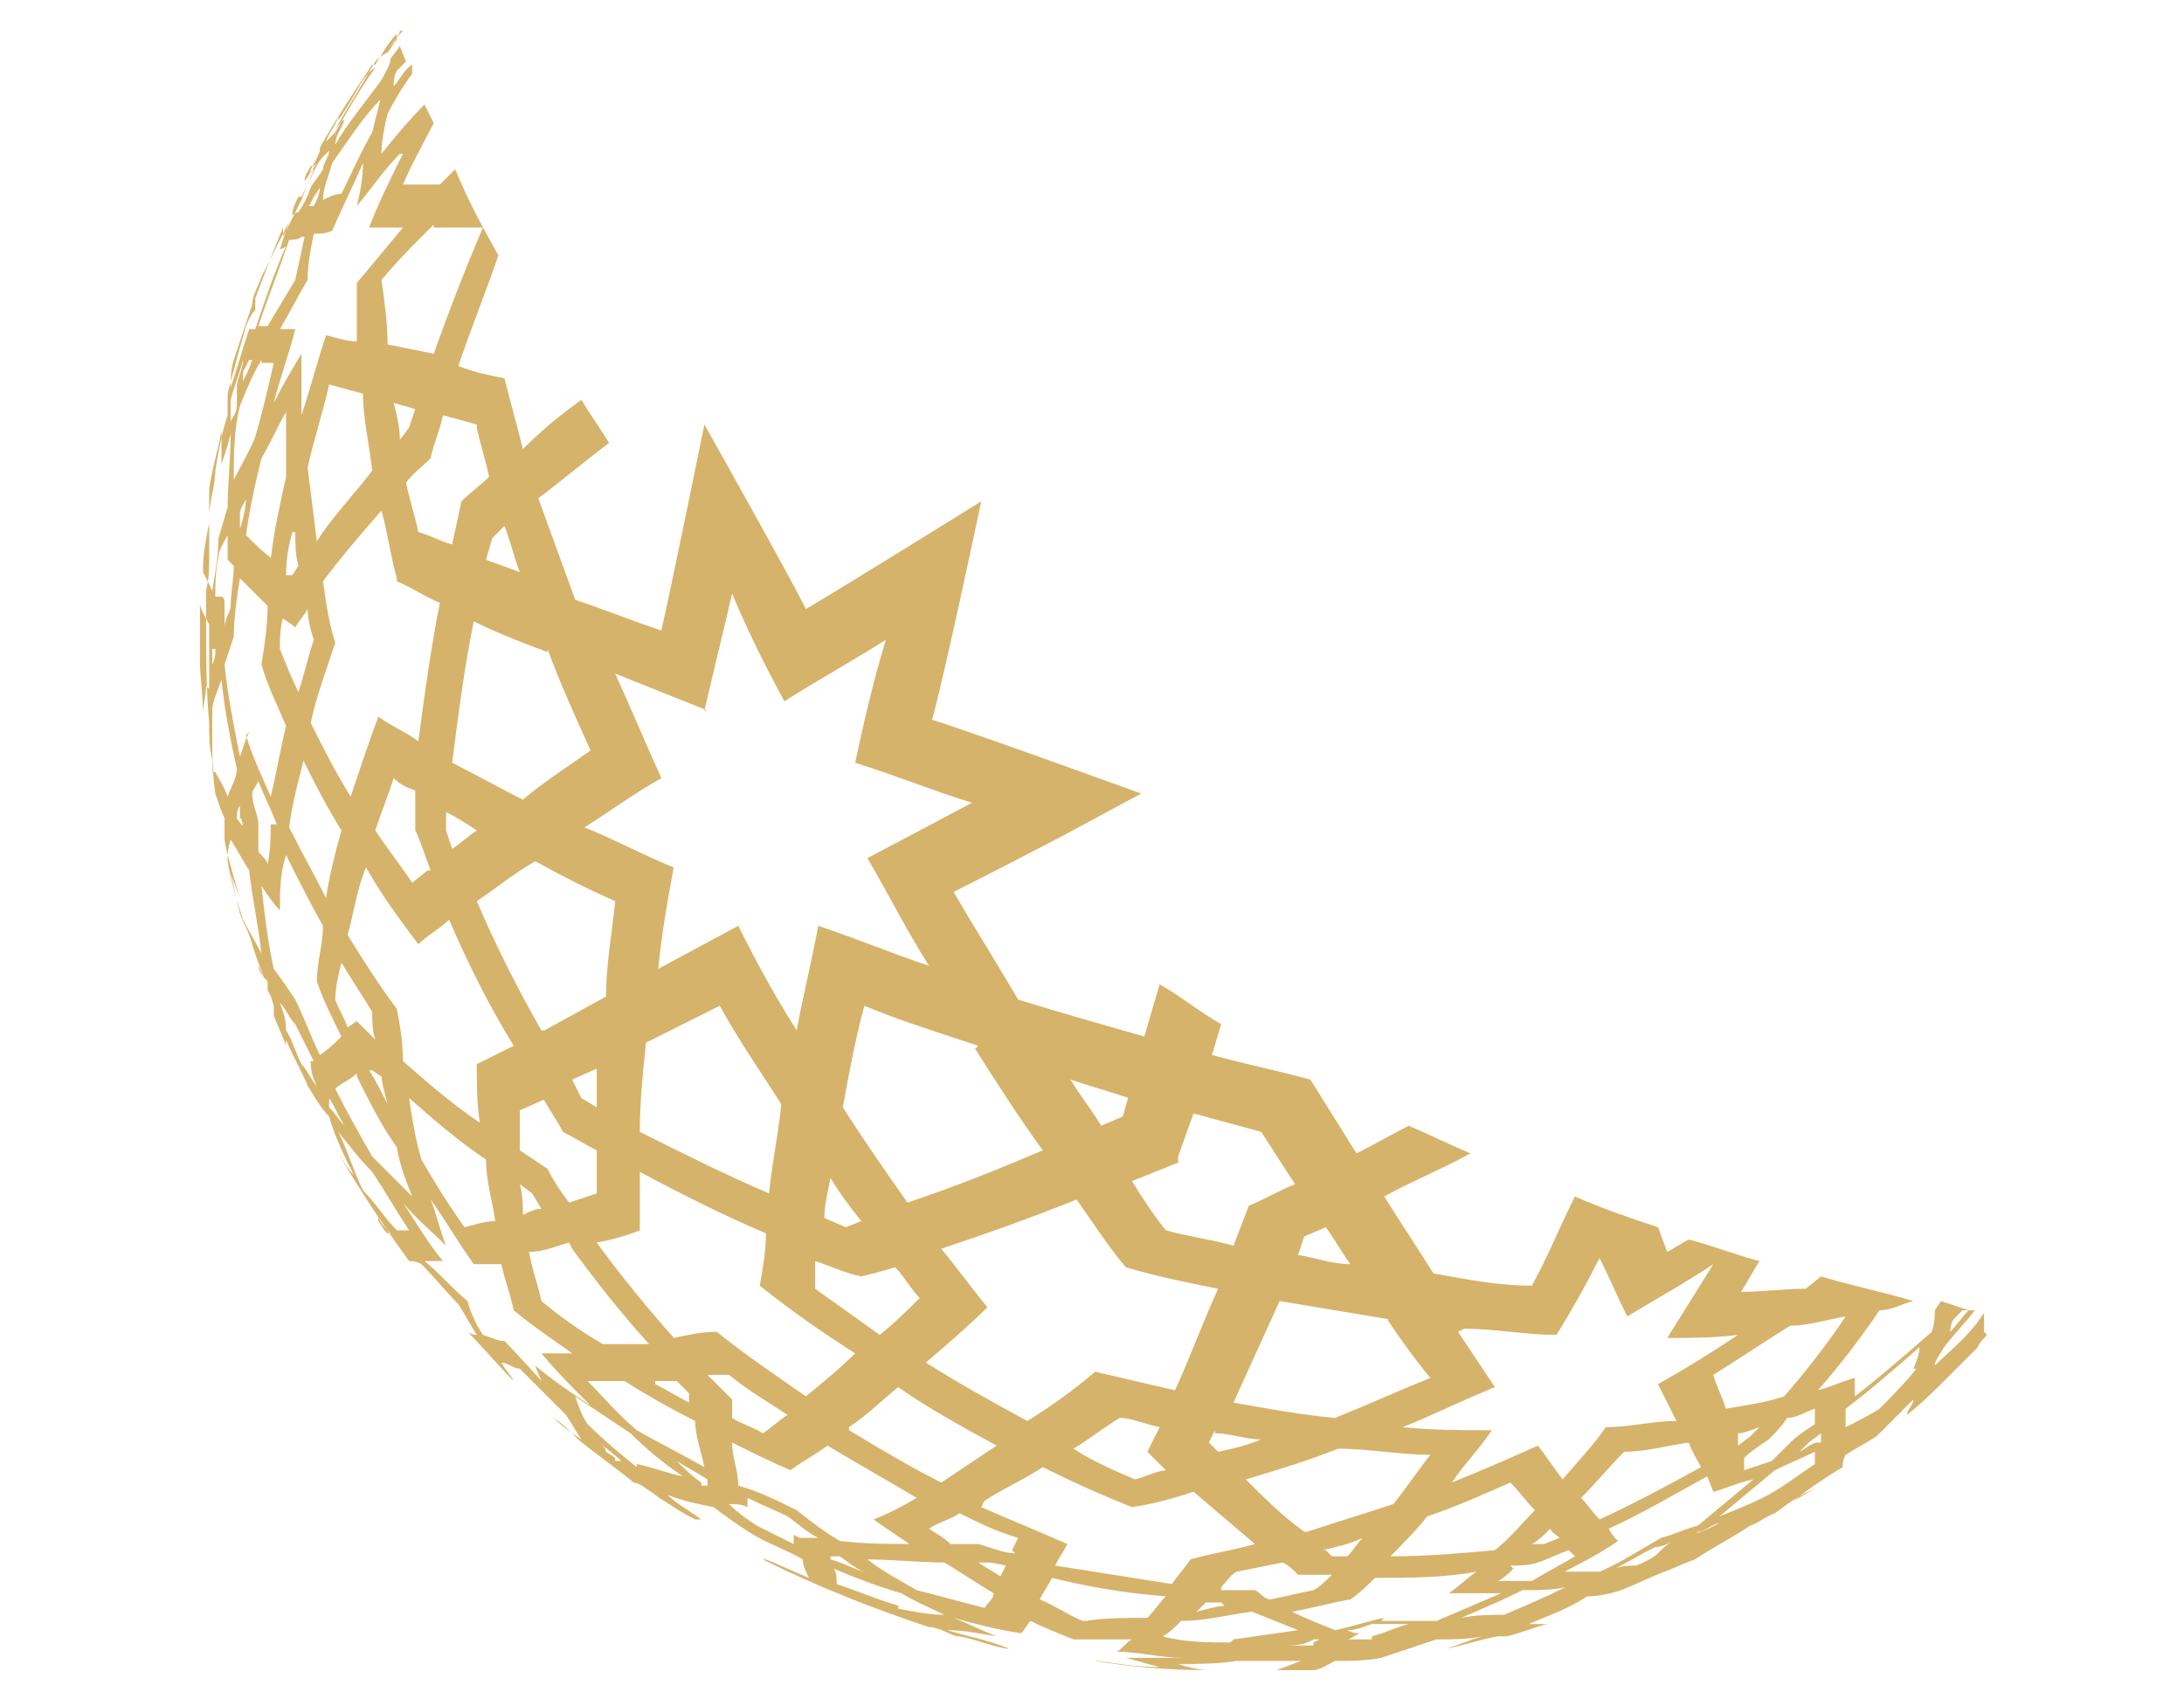 <?xml version="1.0" encoding="UTF-8"?>
<svg xmlns="http://www.w3.org/2000/svg" id="Layer_1" data-name="Layer 1" version="1.1" viewBox="0 0 71 55">
  <defs>
    <style>
      .cls-1 {
        fill: #d6b36b;
        stroke-width: 0px;
      }
    </style>
  </defs>
  <path class="cls-1" d="M62.3,44.5c-.4.5-.8.9-1.2,1.3-.3.2-.7.4-1.1.6,0-.2,0-.4,0-.6.8-.6,1.6-1.3,2.4-2,0,.2-.1.5-.2.7M59.1,46.9c-.2,0-.4.2-.6.3l.3-.3.4-.3c0,0,0,.2,0,.3M59,47.6c-.6.4-1.1.8-1.7,1.1-.4.2-.9.4-1.4.6.6-.5,1.2-1,1.8-1.5.4-.2.9-.4,1.3-.6,0,.1,0,.3,0,.4M55,50l.2-.2c.2,0,.4-.2.7-.3-.3.2-.6.3-.9.4M53.9,50.5h0c-.2.2-.5.3-.7.4-.2,0-.5,0-.7.1.4-.2.9-.5,1.3-.7.2,0,.4-.1.6-.2-.2.1-.3.2-.5.4M50.5,51.3c.7-.4,1.4-.7,2.1-1.2-.1-.1-.2-.2-.3-.4,1.1-.5,2.1-1.1,3.2-1.7l.2.5c.4-.1.8-.3,1.3-.4-.6.5-1.2,1-1.8,1.5-.4.1-.8.3-1.2.4-.7.4-1.3.8-2,1.1-.5,0-.9,0-1.4,0M49,52.5c-.5,0-1,0-1.5.1.7-.3,1.4-.6,2-.9.5,0,1,0,1.4-.1-.6.3-1.3.6-2,.9M45,52.6c-.5.1-1.1.3-1.6.4-.5-.2-1-.4-1.4-.6.6-.1,1.3-.3,1.9-.4.3-.2.6-.5.8-.7,1.1,0,2.2,0,3.3-.2-.3.2-.6.5-.9.7.6,0,1.1,0,1.7,0-.7.3-1.4.6-2.1.9-.6,0-1.2,0-1.8,0M44.6,53.3c-.3,0-.5,0-.8,0,.1,0,.2-.1.4-.2-.1,0-.2,0-.4-.1.3,0,.5-.1.8-.2.4,0,.8,0,1.2,0-.4.1-.8.3-1.2.4M42.7,53.5c-.3,0-.7,0-1,0,.3,0,.7,0,1-.2h.2c0,0-.2.1-.2.1ZM40,53.4c-.7,0-1.5,0-2.2-.2.2-.1.4-.3.6-.5.8,0,1.5-.2,2.3-.3.5.2,1,.4,1.5.6-.7.1-1.4.2-2.1.3M35.2,52.7c-.5-.2-.9-.5-1.4-.7.1-.2.3-.5.4-.7,1.2.3,2.4.5,3.7.6-.2.2-.4.5-.6.7-.7,0-1.4,0-2,.1M32,48.8c.6-.4,1.3-.7,1.9-1.1,1,.5,1.9.9,2.9,1.3.7-.1,1.4-.3,2-.5.7.6,1.3,1.1,2,1.7-.7.2-1.4.3-2.1.5-.2.3-.4.5-.6.8-1.3-.2-2.5-.4-3.8-.6.1-.2.3-.5.4-.7-.9-.4-1.9-.8-2.8-1.2M33,50.5c-.4,0-.8-.2-1.2-.3-.3,0-.6,0-.9,0-.2-.2-.4-.3-.7-.5.3-.2.7-.3,1-.5.6.3,1.2.6,1.9.8l-.2.4ZM32.6,51.3c-.3-.2-.5-.3-.8-.5h.4s.5.1.5.1l-.2.4ZM32.1,52.3c-.8-.2-1.5-.4-2.3-.6-.5-.3-1.1-.6-1.6-1,.8,0,1.7.1,2.5.1.5.3,1.1.7,1.6,1,0,.2-.2.3-.3.5M29.2,52.2c-.7-.2-1.4-.5-2-.7,0-.2,0-.4-.1-.5.7.3,1.5.6,2.2.8.5.3,1,.5,1.4.7-.5,0-1-.1-1.5-.2M27,50.6h.3c.3.2.5.4.8.5-.4-.1-.7-.3-1.1-.4h0ZM25.8,49.9v.3c-.4-.2-.8-.4-1.2-.6-.3-.2-.6-.4-.9-.7.2,0,.4,0,.6.1,0-.1,0-.2,0-.3.4.2.9.4,1.3.6.3.2.6.5,1,.7-.2,0-.4,0-.6,0M22.8,48.2c-.3-.2-.5-.4-.8-.7.3.2.7.4,1,.6v.2c0,0-.2,0-.2,0ZM20.7,47.7c-.5-.4-1.1-.9-1.6-1.4-.2-.3-.3-.6-.4-.9.6.4,1.2.8,1.8,1.2.5.5,1.1,1,1.7,1.4-.5-.1-1-.3-1.5-.4M20,47.4l-.3-.2c0-.1-.1-.2-.2-.3.2.2.5.4.7.6h-.2ZM17.9,45.2c-.5-.5-1-1.1-1.5-1.6-.2,0-.4-.1-.7-.2-.2-.3-.4-.7-.5-1.1-.5-.4-.9-.9-1.4-1.3.2,0,.4,0,.6,0-.5-.6-.9-1.3-1.3-1.9.4.5.9.9,1.4,1.4-.2-.5-.3-1-.5-1.5.5.7.9,1.4,1.4,2.1.3,0,.6,0,.9,0,.1.5.3,1,.4,1.5.6.5,1.2.9,1.9,1.4-.3,0-.7,0-1,0,.5.6,1,1.1,1.6,1.7-.6-.4-1.2-.8-1.8-1.3.1.3.3.7.5,1M12.9,40c-.4-.4-.7-.9-1.1-1.3-.3-.6-.5-1.3-.8-1.9.4.5.7.9,1.1,1.3.4.6.8,1.3,1.2,1.9-.2,0-.3,0-.5,0M12.5,40l-.2-.3v-.2c0,.2.2.4.4.6,0,0-.1,0-.1,0M10.7,35.7h0c.2.3.3.6.5.9-.2-.2-.3-.4-.5-.6v-.3ZM10.4,34.3c-.3-.6-.5-1.2-.8-1.8-.2-.3-.4-.6-.7-1-.2-.9-.3-1.8-.4-2.7.2.3.4.6.6.8,0-.6,0-1.2.2-1.8.4.8.8,1.6,1.2,2.3,0,.6-.2,1.2-.2,1.8.2.6.5,1.2.8,1.8-.2.2-.4.4-.7.6M9.8,34.6c-.2-.4-.3-.8-.5-1.1h0c0-.4-.1-.6-.2-.9.2.2.3.5.5.7.2.4.4.8.6,1.2h-.1c0,.4.1.6.2.8-.2-.2-.3-.5-.5-.7M8.8,32.4c-.1-.3-.2-.6-.4-1,0,.2.2.4.3.5v.3c0,0,0,0,0,0ZM7.9,29.9c-.2-.6-.4-1.3-.5-1.9,0-.2,0-.4.1-.7.2.3.4.7.6,1,.1.9.3,1.8.4,2.7-.2-.4-.4-.7-.6-1.1M6.9,25.1c0-.7,0-1.3,0-2,0-.3.2-.7.3-1,.1,1,.3,2,.5,2.9,0,.3-.2.6-.3.9-.1-.3-.3-.6-.4-.8M6.6,18.5c0-.5.1-1,.2-1.5,0-.4,0-.8,0-1.1.1-.7.3-1.3.4-1.9,0,.4,0,.7,0,1.1.1-.3.2-.6.3-1,0,.8-.1,1.6-.1,2.4-.1.3-.2.7-.3,1,0,.6-.1,1.1-.2,1.7-.1-.2-.2-.4-.3-.6M6.7,22.3c0,.3-.1.6-.1.9,0-.6-.1-1.2-.1-1.7,0-.6,0-1.3,0-1.9,0,.2.2.5.3.7,0,.7,0,1.4,0,2.1M7.5,13c.1-.4.3-.9.4-1.3h0c0,.3-.2.6-.2.9,0,.2,0,.4,0,.6,0,.2-.1.3-.2.5,0-.2,0-.5,0-.7M7.6,11.7c.2-.6.4-1.2.6-1.8,0-.3.2-.6.3-.9.3-.6.6-1.2.9-1.8-.1.3-.2.6-.3.9,0,0,.1,0,.2-.1-.4.9-.7,1.8-1,2.7,0,0-.1,0-.2,0-.2.6-.4,1.3-.6,1.9,0-.3,0-.6.1-.9M9.9,7.7c-.1.5-.2.9-.3,1.4-.3.5-.6,1-.9,1.5-.1,0-.2,0-.3,0,.3-.9.7-1.9,1-2.8.1,0,.3,0,.4-.1M9.8,6.4c.1-.2.2-.4.3-.6.1-.2.2-.5.4-.7,0,0,.1-.1.2-.2,0,.2-.2.4-.2.6-.1.2-.3.4-.4.6-.1.3-.2.5-.4.8,0,0-.1,0-.2.1,0-.2.1-.4.2-.6M10.2,5.4s0,0,.1-.1l-.2.3-.2.3c0-.2.1-.3.2-.5M11,3.9c.3-.4.5-.8.8-1.3.1-.1.2-.3.4-.4-.5.7-.9,1.4-1.3,2.1-.1.1-.2.2-.3.3.1-.3.3-.5.4-.8M12.4,3.1c-.1.4-.2.8-.3,1.2-.4.7-.7,1.4-1,2-.2,0-.4.1-.6.2,0-.4.2-.8.3-1.2.5-.7,1-1.5,1.6-2.1M10,6.8l.2-.4.2-.3c0,.2-.1.4-.2.6,0,0-.1,0-.2,0M13.1,5c-.4.8-.8,1.6-1.1,2.4.4,0,.7,0,1.1,0-.5.6-1,1.2-1.5,1.8,0,.6,0,1.3,0,1.9-.3,0-.6-.1-1-.2-.3.9-.5,1.7-.8,2.6,0-.7,0-1.3,0-2-.3.5-.6,1-.9,1.6.2-.8.5-1.6.7-2.4-.2,0-.4,0-.5,0,.3-.5.6-1.1.9-1.6,0-.5.1-1,.2-1.5.2,0,.4,0,.6-.1.3-.7.7-1.5,1-2.2,0,.5-.1,1-.2,1.4.5-.6.9-1.2,1.4-1.7M14.1,7.4c.5,0,1,0,1.6,0-.6,1.4-1.1,2.7-1.6,4.1-.5-.1-1-.2-1.5-.3,0-.7-.1-1.4-.2-2.1.5-.6,1.1-1.2,1.7-1.8M15.5,13.9c.1.5.3,1.1.4,1.6-.3.3-.6.5-.9.8-.1.5-.2.9-.3,1.4-.4-.1-.7-.3-1.1-.4-.1-.5-.3-1.1-.4-1.6.2-.3.5-.5.8-.8.1-.5.3-.9.4-1.4l1.1.3ZM16.4,17.1c.2.5.3,1,.5,1.5l-1.1-.4.2-.7.4-.4ZM17.8,21.1c.4,1.1.9,2.2,1.4,3.3-.7.5-1.5,1-2.2,1.6-.8-.4-1.5-.8-2.3-1.2.2-1.6.4-3.1.7-4.6.8.4,1.6.7,2.4,1M22.9,23.1c.3-1.3.6-2.5.9-3.8.5,1.2,1.1,2.4,1.7,3.5,1.1-.7,2.2-1.3,3.3-2-.4,1.3-.7,2.6-1,4,1.3.4,2.5.9,3.8,1.3l-3.4,1.8c.7,1.2,1.3,2.4,2,3.5-1.2-.4-2.4-.9-3.6-1.3-.2,1.1-.5,2.3-.7,3.4-.7-1.1-1.3-2.2-1.9-3.4l-2.6,1.4c.1-1.1.3-2.2.5-3.3-1-.4-1.9-.9-2.9-1.3.8-.5,1.6-1.1,2.5-1.6-.5-1.1-1-2.3-1.5-3.4,1,.4,2,.8,3,1.2M31.7,34.1c.7,1.1,1.4,2.2,2.2,3.3-1.4.6-2.9,1.2-4.4,1.7-.7-1-1.4-2-2.1-3.1.2-1.1.4-2.2.7-3.3,1.2.5,2.5.9,3.7,1.3M36.7,35.6l-.2.7-.7.3c-.3-.5-.7-1-1-1.5.6.2,1.3.4,1.9.6M38.3,37.6l.5-1.4c.7.2,1.5.4,2.2.6.4.6.7,1.1,1.1,1.7-.5.2-1,.5-1.5.7l-.5,1.3c-.7-.2-1.5-.3-2.2-.5-.4-.5-.8-1.1-1.1-1.6.5-.2,1-.4,1.5-.6M42.4,40.2l.7-.3c.3.4.5.8.8,1.2-.6,0-1.1-.2-1.7-.3l.2-.6ZM45.1,42.9c.4.6.9,1.3,1.4,1.9-1,.4-2.1.9-3.1,1.3-1.1-.1-2.2-.3-3.3-.5.5-1.1,1-2.2,1.5-3.3,1.2.2,2.4.4,3.6.6M49.1,50.9c.3,0,.6,0,.9-.1.3-.1.7-.3,1-.4l.2.2c-.5.3-.9.5-1.4.8-.4,0-.7,0-1.1,0,.2-.1.3-.2.5-.4M50.4,49.7c0,.1.2.2.3.3l-.5.2h-.4c.2-.1.4-.3.6-.5M46.4,49.3c.9-.3,1.8-.7,2.7-1.1.3.3.5.6.8.9-.4.4-.8.9-1.3,1.3-1.1.1-2.2.2-3.4.2.4-.4.8-.8,1.2-1.3M39.5,46.6c.5,0,1,.2,1.5.2-.5.2-.9.3-1.4.4l-.3-.3.2-.4ZM27.6,46.4c.6-.4,1.1-.9,1.6-1.3,1,.7,2.1,1.3,3.2,1.9-.6.4-1.2.8-1.8,1.2-1-.5-2-1.1-3-1.7M23.7,44.7c.6.5,1.3.9,1.9,1.3-.3.2-.5.4-.8.6-.3-.2-.7-.3-1-.5,0-.2,0-.4,0-.6-.3-.3-.5-.5-.8-.8.2,0,.5,0,.7,0M26.8,39.6c0-.4.1-.8.2-1.3.3.5.6.9,1,1.4l-.5.2-.7-.3ZM28,41.5c.4-.1.8-.2,1.1-.3.3.3.5.7.8,1-.4.4-.8.8-1.3,1.2-.7-.5-1.4-1-2.1-1.5v-.9c.6.2,1,.4,1.5.5M20.8,36.8c0-1,.1-1.9.2-2.9.8-.4,1.6-.8,2.4-1.2.6,1.1,1.3,2.1,2,3.2-.1,1-.3,1.9-.4,2.9-1.4-.6-2.8-1.3-4.2-2M22,43.6c-.9-1-1.8-2.1-2.6-3.2.5-.1.9-.2,1.4-.4,0-.6,0-1.2,0-1.9,1.3.7,2.7,1.4,4.1,2,0,.6-.1,1.1-.2,1.7,1,.8,2,1.5,3.1,2.2-.5.5-1,.9-1.6,1.4-1-.7-1.9-1.3-2.9-2.1-.5,0-.9.1-1.4.2M21.3,44.9c.2,0,.5,0,.7,0l.4.4v.3c-.4-.2-.7-.4-1.1-.6M20.3,44.9c.8.5,1.5.9,2.3,1.3,0,.5.2,1,.3,1.5-.7-.4-1.5-.8-2.2-1.2-.6-.5-1.1-1.1-1.6-1.6.4,0,.8,0,1.2,0M18.6,40.6c.8,1.1,1.6,2.1,2.5,3.1-.5,0-1,0-1.5,0-.7-.4-1.4-.9-2-1.4-.1-.5-.3-1-.4-1.6.5,0,.9-.2,1.3-.3M17.3,38.8l.3.5c-.2,0-.4.1-.6.2,0-.3,0-.6-.1-1l.4.3ZM17.6,35.6c.2.4.5.8.7,1.2.4.2.7.4,1.1.6,0,.5,0,.9,0,1.4-.3.1-.6.2-.9.3-.3-.4-.5-.7-.7-1.1-.3-.2-.6-.4-.9-.6,0-.4,0-.9,0-1.3l.9-.4ZM14.7,27.6l-.2-.6v-.6c.4.2.7.4,1,.6-.3.2-.5.4-.8.6M19.4,34.7c0,.4,0,.9,0,1.3l-.5-.3-.3-.6.9-.4ZM17.6,33.5c-.8-1.4-1.5-2.8-2.1-4.2.6-.4,1.2-.9,1.9-1.3.9.5,1.7.9,2.6,1.3-.1,1-.3,2.1-.3,3.1l-2,1.1ZM15.5,34.6c0,.6,0,1.3.1,1.9-.9-.6-1.7-1.3-2.5-2,0-.6-.1-1.2-.2-1.7-.6-.8-1.1-1.6-1.6-2.4.2-.7.3-1.5.6-2.2.5.9,1.1,1.7,1.7,2.5.3-.3.7-.5,1-.8.6,1.4,1.3,2.8,2.1,4.1l-1.2.6ZM13.3,35.7c.8.7,1.6,1.4,2.5,2,0,.7.2,1.3.3,2-.3,0-.6.1-1,.2-.5-.7-1-1.5-1.4-2.2-.2-.7-.3-1.3-.4-2M11.6,35c.4.8.8,1.6,1.3,2.3.1.6.3,1.1.5,1.6-.4-.4-.9-.9-1.3-1.3-.4-.7-.8-1.4-1.2-2.2.2-.2.5-.3.7-.5M12.4,34.9c0,.3.1.6.2,1-.2-.4-.4-.8-.6-1.1h.1c0,0,.3.2.3.2ZM11.1,31.3c.3.5.7,1.1,1,1.6,0,.3,0,.6.1.9-.2-.2-.4-.4-.6-.6l-.3.2c-.1-.3-.3-.6-.4-.9,0-.4.1-.8.2-1.2M9.8,24.6c.4.8.8,1.6,1.3,2.4-.2.7-.4,1.5-.5,2.2-.4-.8-.8-1.5-1.2-2.3.1-.8.3-1.5.5-2.3M10.3,17.6c-.1-.8-.2-1.6-.3-2.4.2-.9.5-1.8.7-2.7l1.1.3c0,.8.2,1.6.3,2.5-.6.8-1.3,1.5-1.8,2.3M13.9,28.3l-.5.4c-.4-.6-.8-1.1-1.2-1.7.2-.6.4-1.1.6-1.7.2.2.4.3.7.4,0,.4,0,.8,0,1.3.2.4.3.8.5,1.3M12.8,13.1l.7.2-.2.6-.3.4c0-.4-.1-.8-.2-1.2M12.9,18.9c.5.2.9.5,1.4.7-.3,1.5-.5,3-.7,4.5-.4-.3-.9-.5-1.3-.8-.3.8-.6,1.7-.9,2.6-.5-.8-.9-1.6-1.3-2.4.2-.9.5-1.7.8-2.6-.2-.6-.3-1.3-.4-2,.6-.8,1.2-1.5,1.9-2.3.2.7.3,1.5.5,2.2M9.1,21.1c0-.3,0-.7.1-1,.1.1.3.2.4.3.1-.2.3-.4.4-.6,0,.3.1.7.2,1-.2.6-.3,1.1-.5,1.7-.2-.4-.4-.9-.6-1.4M8,16.1c0,.4-.1.8-.2,1.1h0c0,0,0-.5,0-.5,0-.2.2-.4.3-.7M9.6,17.3c0,.4,0,.7.1,1.1l-.2.3h-.2c0-.6.1-1,.2-1.4M8.9,18.2c-.3-.2-.6-.5-.9-.8.1-.8.3-1.7.5-2.5.3-.5.5-1,.8-1.5,0,.7,0,1.4,0,2.1-.2.9-.4,1.8-.5,2.7M7.9,12.4v-.3s.2-.4.2-.4h.1c-.1.3-.2.5-.3.7M8.5,11.8h.4c-.2.9-.4,1.7-.6,2.4-.2.5-.5,1-.7,1.4,0-.8,0-1.6.2-2.4.2-.5.4-1,.7-1.5M7,21.1c0,.2,0,.3-.1.5,0-.3,0-.7,0-1h0c0,.1,0,.5,0,.5ZM7,19.4c0-.4,0-.8.1-1.3,0-.2.2-.5.3-.7,0,.3,0,.5,0,.8,0,0,.1.1.2.2,0,.4-.1.9-.1,1.3,0,.2-.2.4-.2.7,0-.3,0-.6,0-.8,0,0,0-.2-.1-.2M8,27.1c0-.2-.2-.3-.3-.5,0-.1,0-.3.1-.4v.4c.1,0,.1.4.1.4ZM8.8,26.8c0,.4,0,.8-.1,1.3,0-.1-.2-.3-.3-.4,0-.3,0-.6,0-.9,0-.3-.2-.6-.2-1,0-.1.1-.2.2-.4.2.5.4.9.6,1.4M8.1,23.8c-.1.2-.2.5-.3.8-.2-1-.4-2-.5-3,.1-.3.2-.6.3-.9,0-.6.1-1.3.2-1.9.3.3.6.6.9.9,0,.6-.1,1.3-.2,1.9.2.7.5,1.3.8,2-.2.8-.3,1.5-.5,2.3-.3-.7-.6-1.3-.8-2M29.8,50.2c-.8,0-1.7,0-2.5-.1-.5-.3-.9-.6-1.4-1-.6-.3-1.2-.6-1.9-.8,0-.5-.2-.9-.2-1.4.6.3,1.2.6,1.9.9.4-.3.8-.5,1.2-.8,1,.6,1.9,1.1,2.9,1.7-.5.3-.9.5-1.4.7.4.3.9.6,1.3.9M35.6,44.6c-.7.6-1.4,1.1-2.2,1.6-1.1-.6-2.2-1.2-3.3-1.9.7-.6,1.4-1.2,2-1.8-.5-.6-1-1.3-1.5-1.9,1.5-.5,2.9-1,4.4-1.6.5.7,1,1.5,1.6,2.2,1,.3,2,.5,3,.7-.5,1.1-.9,2.2-1.4,3.3-.9-.2-1.7-.4-2.6-.6M38,47.8c-.4,0-.7.2-1.1.3-.7-.3-1.4-.6-2-1,.5-.3,1-.7,1.5-1,.4,0,.8.2,1.3.3l-.4.8c.2.2.5.5.7.7M42.4,49.8c-.7-.5-1.3-1.1-1.9-1.7,1-.3,2-.6,3-1,1,0,2,.2,3,.2-.4.5-.8,1.1-1.2,1.6-.9.3-1.9.6-2.8.9M43,50.4c.4-.1.9-.2,1.3-.4-.2.2-.3.4-.5.6h-.5s-.2-.2-.2-.2ZM40,52.2c-.4,0-.7.1-1.1.2.1-.1.2-.2.3-.3h.5s.2.2.2.2ZM39.7,51.6c.2-.2.3-.4.5-.5.5-.1,1-.2,1.5-.3.2.1.3.2.5.4.4,0,.7,0,1.1,0-.2.2-.4.4-.6.5-.5.1-.9.2-1.4.3-.2,0-.3-.2-.5-.3-.4,0-.7,0-1.1,0M55.3,47.7c-1.1.6-2.2,1.2-3.3,1.7-.2-.2-.4-.5-.6-.7.5-.5.9-1,1.4-1.5.7,0,1.4-.2,2.1-.3.1.3.3.6.4.8M47.6,43.2c1,0,2,.2,3,.2.5-.8,1-1.7,1.4-2.5.3.6.6,1.3.9,1.9,1-.6,1.9-1.1,2.8-1.7-.5.8-1,1.6-1.5,2.4.8,0,1.5,0,2.3-.1-.9.6-1.7,1.1-2.6,1.6.2.4.4.8.6,1.2-.8,0-1.5.2-2.3.2-.4.6-.9,1.1-1.4,1.7-.3-.4-.5-.7-.8-1.1-.9.4-1.8.8-2.8,1.2.4-.6.9-1.1,1.3-1.7-1,0-1.9,0-2.9-.1,1-.4,2-.9,3-1.3-.4-.6-.8-1.2-1.2-1.8M60,42.8c-.6.9-1.3,1.8-2,2.6-.6.2-1.3.3-1.9.4-.1-.4-.3-.7-.4-1.1.8-.5,1.7-1.1,2.5-1.6.6,0,1.2-.2,1.8-.3M56.5,47v-.4c.2,0,.4-.1.7-.2l-.3.3-.4.3ZM59,45.9c0,.1,0,.3,0,.4-.3.2-.6.4-.8.6-.2.2-.4.4-.6.6-.3.1-.6.2-.9.3v-.4c.2-.2.5-.4.8-.6.2-.2.4-.4.6-.7.3,0,.6-.2.9-.3M13,1h0c0,.1-.2.4-.2.4l-.2.2c.2-.2.3-.4.5-.6M64.5,42.7c-.1.1-.2.3-.3.4-.4.5-.9.9-1.3,1.3,0-.2.2-.4.3-.6.3-.4.7-.8,1-1.2h-.2c-.2.2-.4.5-.6.7,0-.1,0-.2.1-.4l.3-.3h.2c-.3-.1-.6-.2-.9-.3l-.2.3c0,.2,0,.4-.1.7-.8.7-1.6,1.4-2.5,2.1,0-.2,0-.4,0-.6-.4.1-.8.3-1.2.4.7-.8,1.4-1.7,2-2.6.4,0,.7-.2,1.1-.3h0c-1-.3-2-.5-3-.8l-.5.4c-.7,0-1.4.1-2.1.1.2-.3.4-.7.6-1-.8-.2-1.5-.5-2.3-.7-.2.1-.5.3-.7.4l-.3-.8c-.9-.3-1.8-.6-2.7-1h0c-.5,1-.9,2-1.4,2.9-1.1,0-2.1-.2-3.2-.4-.5-.8-1.1-1.7-1.6-2.5.9-.5,1.9-.9,2.8-1.4-.7-.3-1.3-.6-2-.9-.6.3-1.1.6-1.7.9-.5-.8-1-1.6-1.5-2.4-1.1-.3-2.1-.5-3.2-.8l.3-1c-.7-.4-1.3-.9-2-1.3l-.5,1.7c-1.4-.4-2.8-.8-4.1-1.2-.7-1.2-1.4-2.3-2.1-3.5,1.2-.6,3.5-1.8,3.5-1.8l2.6-1.4s-5.5-2-6.8-2.4c.4-1.4,1.6-7.1,1.6-7.1,0,0-4.5,2.8-5.7,3.5-.6-1.2-3.3-6-3.3-6,0,0-1.1,5.4-1.4,6.7-.9-.3-1.9-.7-2.8-1-.4-1.1-.8-2.2-1.2-3.3.8-.6,1.5-1.2,2.3-1.8-.3-.5-.6-.9-.9-1.4-.7.5-1.3,1-1.9,1.6-.2-.8-.4-1.5-.6-2.3-.5-.1-1-.2-1.5-.4.4-1.2.9-2.4,1.3-3.6-.5-.9-1-1.8-1.4-2.8-.2.2-.3.3-.5.5-.4,0-.8,0-1.2,0,.3-.7.7-1.4,1-2l-.3-.6c-.5.5-1,1.1-1.4,1.6,0-.4.1-.9.2-1.3.2-.4.5-.9.8-1.3v-.3c-.3.2-.4.5-.6.7,0-.2,0-.3.1-.5l.3-.3-.2-.5-.3.4c0,.2-.2.5-.3.7-.5.7-1.1,1.4-1.5,2.1,0-.3.2-.5.3-.8-.1,0-.2.2-.3.3.4-.7.9-1.5,1.3-2.2.1-.1.2-.2.4-.3.1-.1.2-.3.3-.4h0c0-.1,0,0,0,0h0c0,0,0-.2,0-.2-.3.3-.5.7-.7,1,0,0,0,0-.1,0-.6.9-1.2,1.8-1.7,2.7,0,0,0,.1,0,.1,0,0,0,0,0,0-.1.3-.3.6-.4.8,0,0,.1-.2.2-.2-.1.3-.3.7-.4,1-.2.4-.4.8-.6,1.2,0-.1,0-.2,0-.3-.3.7-.6,1.5-.9,2.3v.4c-.1,0-.3.5-.3.5-.2.7-.4,1.4-.6,2.2,0,.2,0,.5,0,.7-.2.6-.3,1.2-.4,1.8,0,.5-.2,1-.2,1.5,0,.3,0,.5,0,.8,0,.2,0,.5,0,.7v-.2c0,.4,0,.7-.1,1.1h0c0,.4,0,.6,0,.9,0,1.1,0,2.3.1,3.4,0,.4,0,.8.1,1.2,0-.3,0-.5,0-.8,0,.6,0,1.2.1,1.9.1.3.2.6.3.8,0,.2,0,.4,0,.7.1.6.3,1.2.5,1.9-.1-.3-.2-.5-.3-.8.1.4.2.9.3,1.3.1.3.3.6.4,1,.2.7.5,1.3.7,2,0,0,0,.2,0,.3.1.3.3.7.4,1,0,0,0-.2,0-.2.2.5.5,1,.7,1.5.2.3.4.7.7,1,.2.7.5,1.3.8,1.9-.2-.2-.3-.4-.5-.7.7,1.2,1.5,2.4,2.3,3.5.1,0,.2,0,.4.1.4.4.8.9,1.2,1.3.2.3.4.7.6,1,0,0-.2,0-.3-.1.5.5,1,1.1,1.5,1.6-.1-.2-.3-.4-.4-.6.2,0,.4.2.6.2.5.5,1,1,1.5,1.5.2.3.3.5.5.8-.3-.2-.6-.4-.9-.7.3.2.5.4.8.7.6.5,1.2.9,1.8,1.4h0c.1,0,.3.1.4.2.2.1.4.3.6.4h0c.3.2.6.4,1,.6,0,0,.1,0,.2,0-.4-.3-.8-.5-1.1-.8.5.2,1,.3,1.5.4.4.3.8.6,1.3.9.5.3,1.1.5,1.6.8,0,.2.1.4.2.6-.5-.2-.9-.4-1.4-.6h-.1c1.8.9,3.6,1.6,5.4,2.2.3,0,.6.2.9.3h0s0,0,0,0h0s.1,0,.1,0h0c.5.1,1,.3,1.5.4h.1c-.7-.3-1.4-.4-2-.6.5,0,1,.1,1.6.2-.5-.2-.9-.4-1.4-.6.7.2,1.5.4,2.2.5.1-.1.2-.3.3-.4.4.2.9.4,1.4.6.6,0,1.3,0,1.9,0-.2.1-.3.3-.5.4.7,0,1.4.2,2.2.2-.6,0-1.2,0-1.9,0,.4.1.7.2,1.1.3-.7,0-1.3-.1-2-.2h-.1c1.2.2,2.4.3,3.7.3-.3,0-.7-.1-1-.2.6,0,1.3,0,1.9-.1.7,0,1.4,0,2.1,0-.3.1-.5.2-.8.3.4,0,.8,0,1.2,0,.2,0,.5-.2.7-.3.5,0,1,0,1.5-.1.6-.2,1.2-.4,1.8-.6.5,0,1,0,1.5-.1-.4.1-.8.3-1.2.4.6-.1,1.1-.3,1.7-.4h.2c0,0,.1,0,.1,0,.4-.1.9-.3,1.3-.4-.2,0-.4,0-.6,0,.7-.3,1.3-.5,1.9-.9.4,0,.8-.1,1.1-.2.5-.2.9-.4,1.4-.6h0c.3-.1.7-.3,1-.4h0c.6-.4,1.2-.7,1.8-1.1.3-.1.5-.3.8-.4.4-.3.8-.6,1.3-.8-.2.1-.5.3-.7.4.5-.4,1.1-.8,1.6-1.1,0-.1,0-.2.1-.4.3-.2.7-.4,1-.6.4-.4.8-.8,1.2-1.2,0,.2-.2.3-.2.5.5-.4.9-.8,1.4-1.3-.1.1-.3.3-.4.4.4-.4.9-.9,1.3-1.3h0c0-.1.3-.4.3-.4h0c0,0-.1-.1-.1-.1Z"></path>
</svg>
